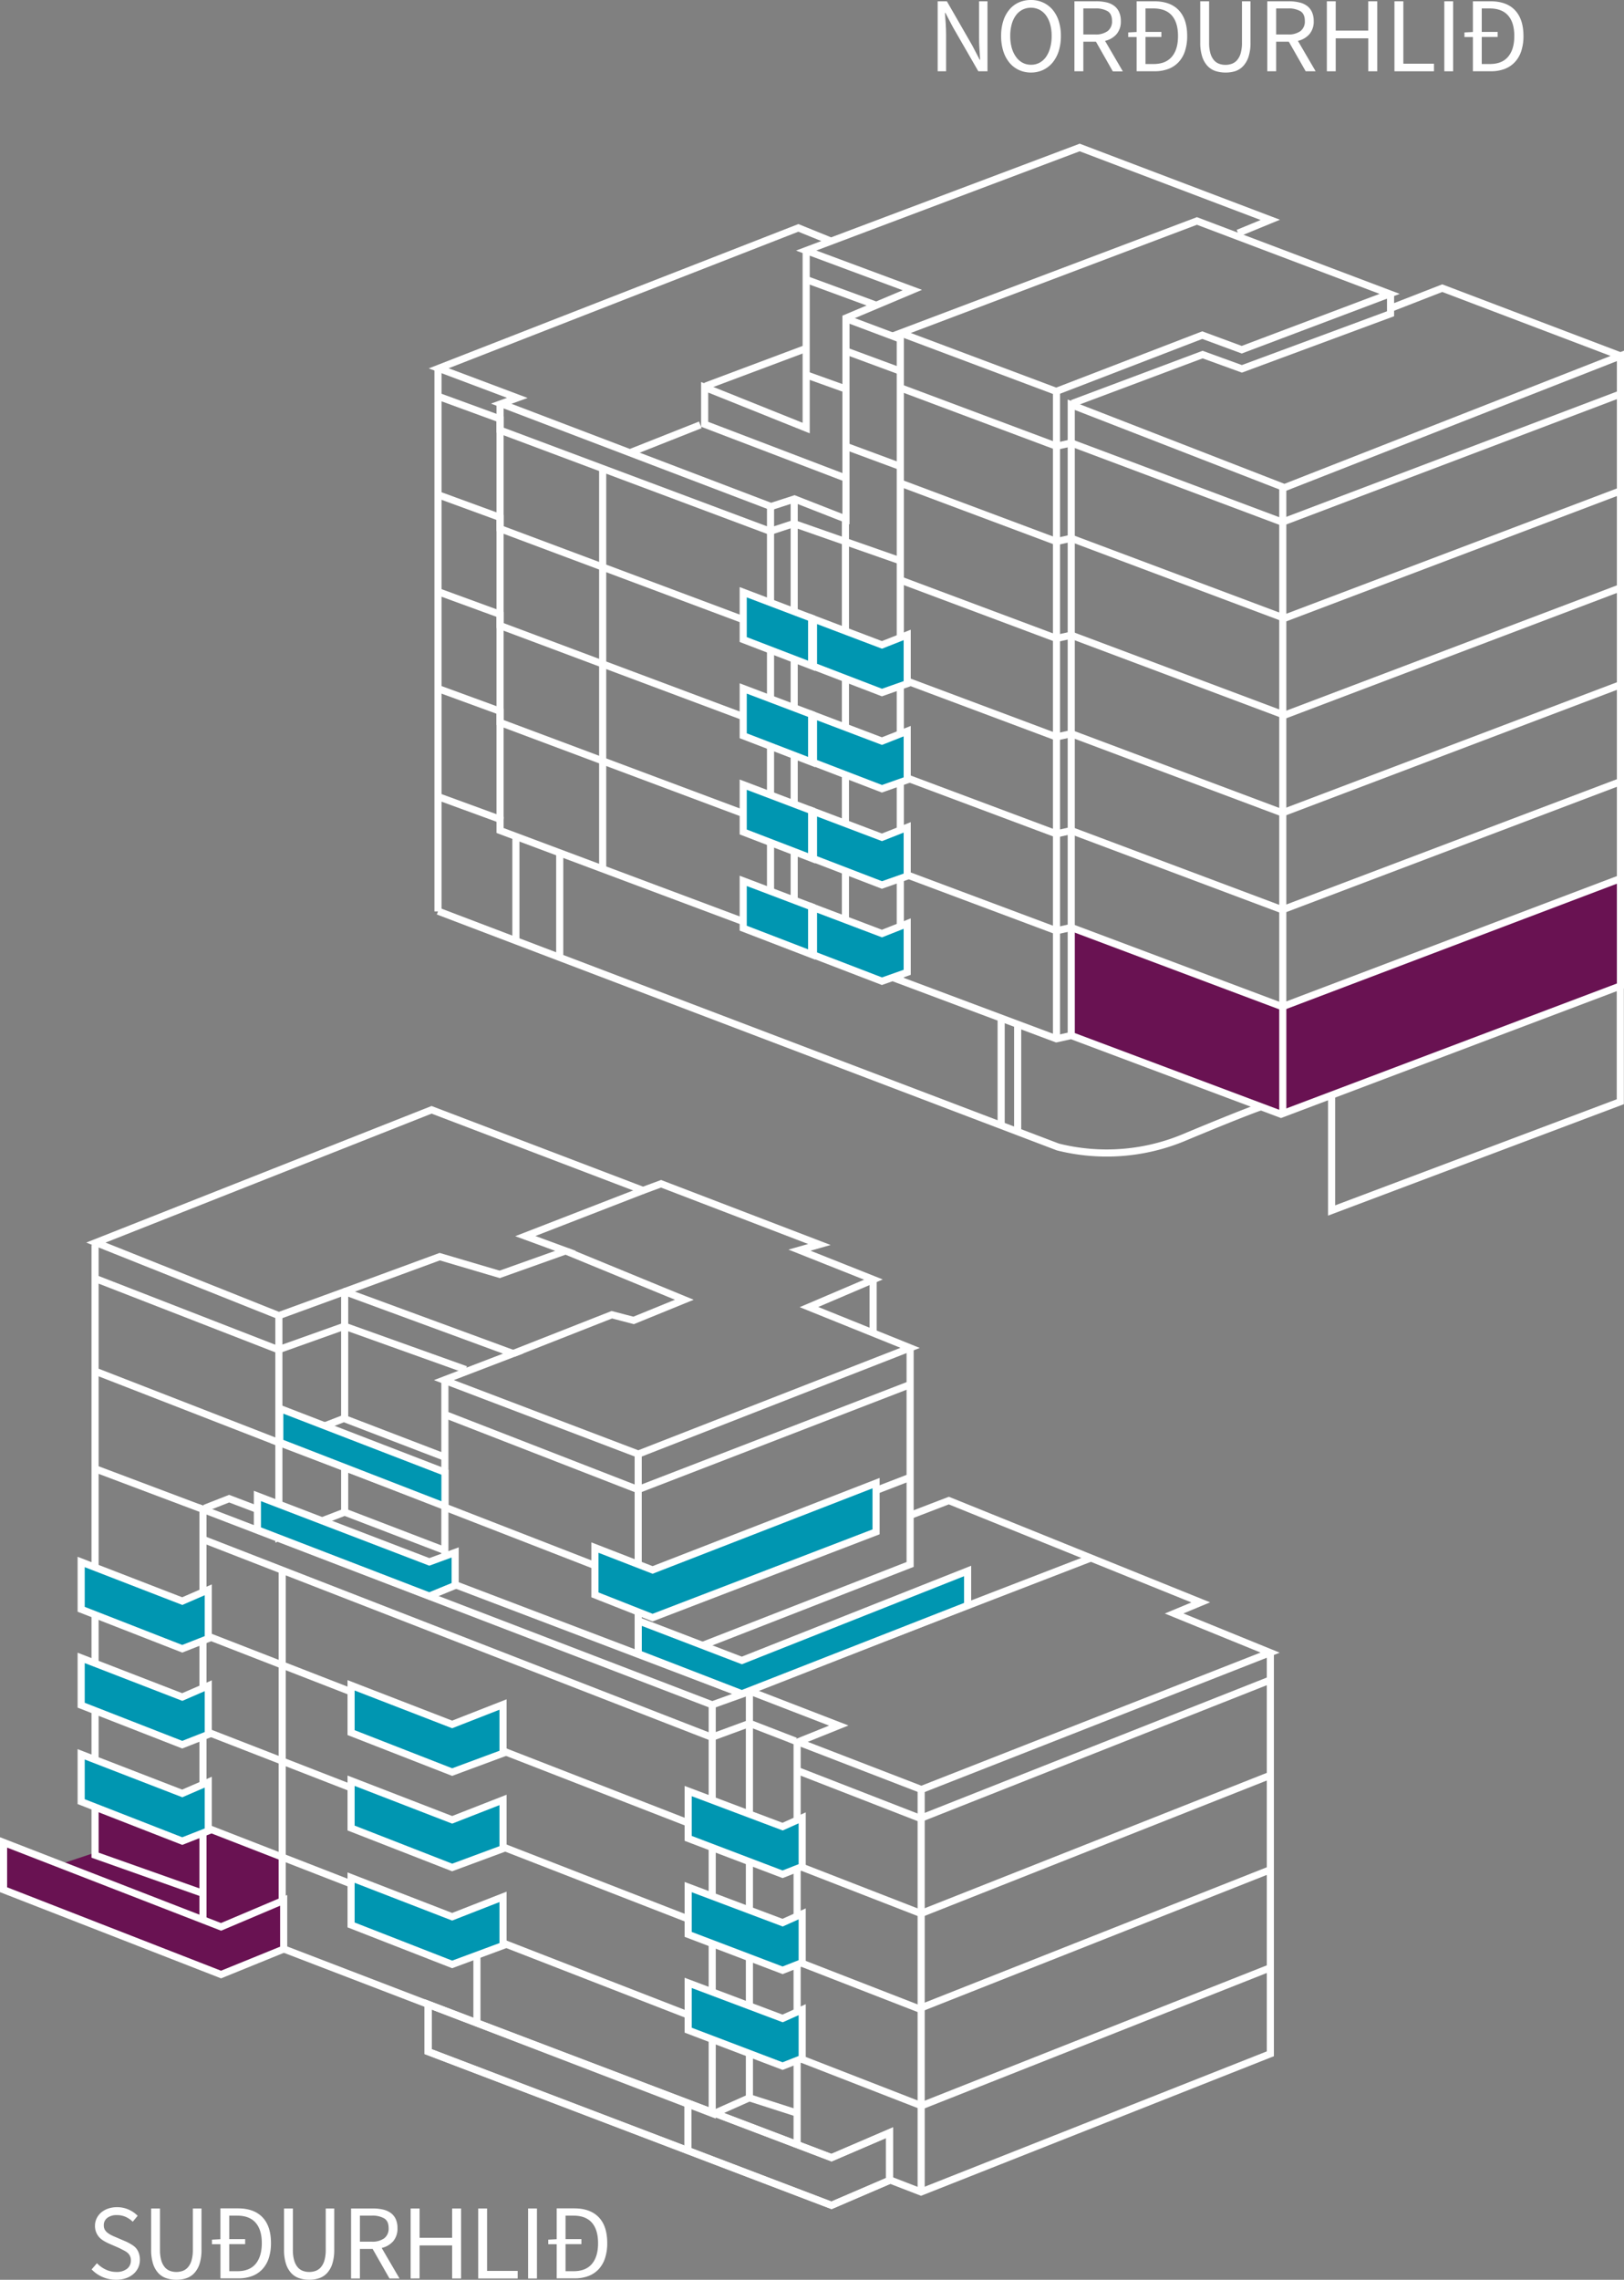 <svg xmlns="http://www.w3.org/2000/svg" viewBox="0 0 685.08 961.48"><rect x="0" y="0" width="685.08" height="961.48" fill="#808080" stroke="none"/><defs><style>.cls-1,.cls-4{fill:#691252;}.cls-2{fill:none;}.cls-2,.cls-3,.cls-4{stroke:#fff;stroke-miterlimit:10;stroke-width:3px;}.cls-3{fill:#0096b1;}.cls-5{fill:#fff;}</style></defs><title>ibud-201_1</title><g id="Layer_2" data-name="Layer 2"><g id="linuteikning"><polygon class="cls-1" points="682.69 371.8 540.69 424.8 450.69 391.8 451.69 435.8 540.69 469.8 682.69 415.8 682.69 371.8"/><polygon class="cls-1" points="76.69 776.8 38.69 762.8 38.69 781.8 23.69 786.8 1.69 777.8 1.69 795.8 93.69 831.8 118.69 820.8 117.69 783.8 86.69 771.8 76.69 776.8"/><polyline class="cls-2" points="451.9 436.73 451.9 170.7 541.84 205.66 683.58 150.09 683.58 415.82 540.39 469.93 451.9 436.73 445.63 438.11 210.95 350.26 210.95 345.53 184.15 335.73"/><polyline class="cls-2" points="540.39 424.37 451.9 391.16 445.63 392.55 210.95 304.7 210.95 299.97 184.15 290.17"/><polyline class="cls-2" points="540.39 383.5 451.9 350.29 445.63 351.68 210.95 263.83 210.95 259.1 184.15 249.3"/><polyline class="cls-2" points="540.39 342.62 451.9 309.42 445.63 310.81 210.95 222.96 210.95 218.23 184.15 208.43"/><polyline class="cls-2" points="379.19 236.3 334.86 220.8 324.91 224.07 210.95 181.41 210.95 176.69 184.15 166.89"/><polyline class="cls-2" points="540.39 301.08 451.9 267.88 445.63 269.26 379.37 244.46"/><line class="cls-2" x1="379.62" y1="196.66" x2="356.81" y2="188.22"/><polyline class="cls-2" points="540.39 260.21 451.9 227.01 445.63 228.39 380 203.82"/><line class="cls-2" x1="379.23" y1="156.31" x2="356.71" y2="147.99"/><line class="cls-2" x1="357" y1="164.15" x2="340.06" y2="158.08"/><line class="cls-2" x1="369.4" y1="128.65" x2="339.96" y2="117.84"/><polyline class="cls-2" points="540.39 220.01 451.9 186.81 445.63 188.19 379.97 163.61"/><line class="cls-2" x1="541.14" y1="205.66" x2="541.14" y2="470.01"/><line class="cls-2" x1="379.79" y1="140.89" x2="379.79" y2="413.46"/><line class="cls-2" x1="210.95" y1="170.35" x2="210.95" y2="345.44"/><line class="cls-2" x1="184.76" y1="155.64" x2="184.76" y2="384.39"/><polyline class="cls-2" points="445.67 436.83 445.67 165.03 507.17 141.34 523.82 147.49 586.22 123.94 504.92 93.19 379.96 140.44 445.06 164.88"/><polyline class="cls-2" points="683.58 150.09 608.41 121.53 586.82 129.94"/><polyline class="cls-2" points="522.26 98.33 535.87 92.73 455.47 62.2 340.08 105.67 384.87 122.33 356.87 134.13 356.87 195 356.87 218.94 335.15 210.43 325.25 213.63 211.44 170.26 218.23 167.81 185.06 155.34 336.78 96.11 350.17 101.54"/><polyline class="cls-2" points="340.08 106.33 340.08 180.53 297.26 163.34 297.26 178.94 357.03 201.76"/><polyline class="cls-2" points="561.73 462.14 561.73 510.52 683.52 464.65 683.52 416.03"/><line class="cls-2" x1="357.5" y1="134.6" x2="379.2" y2="142.75"/><polyline class="cls-2" points="586.6 124.65 586.6 132.33 523.89 155.56 507.31 149.54 452.31 170.16"/><line class="cls-2" x1="217.63" y1="352.87" x2="217.63" y2="396.72"/><line class="cls-2" x1="236.12" y1="359.92" x2="236.12" y2="403.77"/><line class="cls-2" x1="429.3" y1="432.58" x2="429.3" y2="476.42"/><line class="cls-2" x1="422.33" y1="430.17" x2="422.33" y2="474.02"/><line class="cls-2" x1="297.61" y1="162.85" x2="339.42" y2="147.18"/><line class="cls-2" x1="266.1" y1="190.79" x2="295.42" y2="179.18"/><line class="cls-2" x1="683.41" y1="370.59" x2="541.08" y2="424.53"/><line class="cls-2" x1="683.41" y1="329.72" x2="541.08" y2="383.66"/><line class="cls-2" x1="683.41" y1="288.84" x2="541.08" y2="342.79"/><line class="cls-2" x1="683.41" y1="247.97" x2="541.08" y2="301.91"/><line class="cls-2" x1="683.41" y1="207.1" x2="541.08" y2="261.04"/><line class="cls-2" x1="683.41" y1="166.23" x2="541.08" y2="220.17"/><path class="cls-2" d="M184.81,384.28l261.45,99.45a84.52,84.52,0,0,0,52.5-3.7c27.3-11.4,33-13.2,33-13.2"/><line class="cls-2" x1="325.04" y1="214.22" x2="325.04" y2="386.14"/><line class="cls-2" x1="335.03" y1="210.08" x2="335.03" y2="382"/><polygon class="cls-3" points="342.39 382.45 313.52 371.5 313.52 391.45 342.39 402.56 342.39 382.45"/><polygon class="cls-3" points="342.39 341.88 313.52 330.93 313.52 350.88 342.39 361.98 342.39 341.88"/><polygon class="cls-3" points="342.39 301.3 313.52 290.35 313.52 310.3 342.39 321.4 342.39 301.3"/><polygon class="cls-3" points="342.39 260.72 313.52 249.77 313.52 269.72 342.39 280.82 342.39 260.72"/><line class="cls-2" x1="356.64" y1="218.9" x2="356.64" y2="391.92"/><line class="cls-2" x1="254.24" y1="197.3" x2="254.24" y2="366.72"/><polygon class="cls-3" points="382.7 389.52 372.05 393.72 343.17 382.77 343.17 402.72 372.05 413.82 382.7 410.07 382.7 389.52"/><polygon class="cls-3" points="382.7 348.94 372.05 353.14 343.17 342.19 343.17 362.14 372.05 373.24 382.7 369.49 382.7 348.94"/><polygon class="cls-3" points="382.7 308.36 372.05 312.56 343.17 301.61 343.17 321.56 372.05 332.66 382.7 328.91 382.7 308.36"/><polygon class="cls-3" points="382.7 267.78 372.05 271.98 343.17 261.03 343.17 280.98 372.05 292.08 382.7 288.33 382.7 267.78"/><polygon class="cls-2" points="269.26 613.25 383.93 568.46 341.26 551.25 368.46 539.65 337.26 527.25 345.66 524.86 278.86 499.25 271.26 502.06 182.06 468.06 40.46 524.05 117.64 554.86 145.4 544.73 216.46 570.86 187.26 582.05 269.26 613.25"/><polyline class="cls-2" points="105.7 816.59 300.44 891.33 300.44 719.01 85.62 636.57 85.62 811.64"/><polyline class="cls-2" points="84.69 798.2 40.1 782.41 40.1 525.09"/><polyline class="cls-2" points="117.64 555.52 117.64 648.42 145.4 637.74 187.35 653.82"/><line class="cls-2" x1="187.67" y1="582.71" x2="187.67" y2="666.71"/><polyline class="cls-2" points="145.4 545.37 145.4 598.36 187.02 614.33"/><line class="cls-2" x1="145.4" y1="619.17" x2="145.4" y2="637.74"/><polyline class="cls-2" points="187.35 634.93 118.29 608.61 144.72 598.36"/><line class="cls-2" x1="269.22" y1="613.26" x2="269.22" y2="697.61"/><polyline class="cls-2" points="278.16 701.05 383.93 659.8 383.93 568.46"/><polyline class="cls-2" points="313.11 714.4 96.66 632.05 86.31 636.11"/><line class="cls-2" x1="300.44" y1="719.01" x2="316.41" y2="713.28"/><polyline class="cls-2" points="316.41 713.28 353.83 727.74 336.66 734.65 388.68 754.72 535.8 696.98 495.3 680.48 506.53 675.8 400.26 632.86 384.36 638.96"/><line class="cls-2" x1="388.59" y1="754.72" x2="388.59" y2="923.78"/><polyline class="cls-2" points="535.89 697.12 535.89 866.18 388.54 924.46 375.19 919.3"/><line class="cls-2" x1="336.26" y1="735.05" x2="336.26" y2="905.57"/><line class="cls-2" x1="316.14" y1="713.1" x2="316.14" y2="884.74"/><polyline class="cls-2" points="336.02 891.13 316.12 884.74 300.97 891.49"/><polygon class="cls-4" points="119.67 801.46 93.25 812.65 1.5 777.03 1.5 796.98 93.25 832.75 119.67 822.01 119.67 801.46"/><polygon class="cls-2" points="375.24 899.46 350.76 909.98 180.6 845.32 180.6 865.26 350.76 930.08 375.24 919.56 375.24 899.46"/><polygon class="cls-2" points="375.24 899.46 350.76 909.98 180.6 845.32 180.6 865.26 350.76 930.08 375.24 919.56 375.24 899.46"/><polygon class="cls-3" points="192.01 654.73 181.11 658.72 108.58 630.92 108.58 645.19 181.11 673.13 192.01 668.65 192.01 654.73"/><polygon class="cls-3" points="187.71 620.92 118.03 594.02 118.03 608.29 187.71 635.33 187.71 620.92"/><line class="cls-2" x1="368.32" y1="540.01" x2="368.32" y2="562.01"/><line class="cls-2" x1="535.89" y1="748.72" x2="388.54" y2="807.01"/><line class="cls-2" x1="535.89" y1="788.53" x2="388.54" y2="846.82"/><line class="cls-2" x1="535.89" y1="708.52" x2="388.54" y2="766.8"/><line class="cls-2" x1="535.89" y1="829.89" x2="388.54" y2="888.18"/><line class="cls-2" x1="388.68" y1="807.08" x2="85.42" y2="689.14"/><line class="cls-2" x1="85.62" y1="636.57" x2="40.21" y2="619.47"/><polyline class="cls-2" points="335.57 734.29 316.25 726.82 300.28 732.69 85.74 649.26"/><polyline class="cls-2" points="196.47 577.62 145.32 559.32 117.45 569.25 40.21 539.21"/><polyline class="cls-2" points="383.66 584.04 269.15 628.24 187.65 596.55"/><line class="cls-2" x1="460.06" y1="657.14" x2="345.56" y2="701.34"/><line class="cls-2" x1="117.45" y1="608.35" x2="40.21" y2="578.31"/><line class="cls-2" x1="262.72" y1="664.84" x2="187.65" y2="635.65"/><line class="cls-2" x1="383.66" y1="623.15" x2="280.01" y2="663.15"/><line class="cls-2" x1="388.68" y1="767.07" x2="336.43" y2="746.75"/><line class="cls-2" x1="388.68" y1="847.58" x2="85.35" y2="729.62"/><line class="cls-2" x1="388.68" y1="888.08" x2="85.5" y2="770.18"/><polygon class="cls-3" points="87.86 751.62 76.88 756.37 34.24 739.88 34.24 759.83 76.88 776.47 87.86 772.17 87.86 751.62"/><polygon class="cls-3" points="87.86 710.95 76.88 715.71 34.24 699.21 34.24 719.16 76.88 735.81 87.86 731.5 87.86 710.95"/><polygon class="cls-3" points="87.86 670.5 76.88 675.26 34.24 658.76 34.24 678.71 76.88 695.36 87.86 691.05 87.86 670.5"/><polygon class="cls-3" points="212.2 718.87 190.74 727.27 148.1 710.77 148.1 730.72 190.74 747.37 212.2 739.42 212.2 718.87"/><polygon class="cls-3" points="338.4 766.67 330.14 770.37 290.3 755.37 290.3 775.32 330.14 790.47 338.4 787.22 338.4 766.67"/><polygon class="cls-3" points="338.4 807.17 330.14 810.87 290.3 795.87 290.3 815.82 330.14 830.97 338.4 827.72 338.4 807.17"/><polygon class="cls-3" points="338.4 847.57 330.14 851.27 290.3 836.27 290.3 856.22 330.14 871.37 338.4 868.12 338.4 847.57"/><polygon class="cls-3" points="369.57 625.5 275.29 662.12 250.97 652.68 250.97 672.63 275.29 682.22 369.57 646.05 369.57 625.5"/><polygon class="cls-3" points="212.2 759.11 190.74 767.5 148.1 751.01 148.1 770.96 190.74 787.6 212.2 779.66 212.2 759.11"/><polygon class="cls-3" points="212.2 799.99 190.74 808.38 148.1 791.88 148.1 811.83 190.74 828.48 212.2 820.53 212.2 799.99"/><line class="cls-2" x1="119.04" y1="662.79" x2="119.04" y2="801.68"/><polyline class="cls-2" points="271.26 502.06 221.6 521.32 238.61 527.56 210.8 537.46 185.51 529.99 145.4 544.73"/><polyline class="cls-2" points="216.46 570.86 258.1 554.48 267.3 556.88 288.68 548.16 239.08 527.76"/><polygon class="cls-3" points="408.19 662.55 312.95 700.29 269.24 683.53 269.24 697.43 312.95 714.34 408.19 677.05 408.19 662.55"/><line class="cls-2" x1="290.19" y1="887.3" x2="290.19" y2="906.8"/><line class="cls-2" x1="201.19" y1="824.3" x2="201.19" y2="852.8"/><path class="cls-5" d="M395.56,30.06V.54h3.87l10.66,18.54,3.2,6.12h.18c-.09-1.5-.19-3.05-.3-4.66s-.15-3.18-.15-4.75V.54h3.55V30.06H412.7L402,11.48,398.8,5.4h-.18c.12,1.5.23,3,.33,4.57s.16,3.1.16,4.65V30.06Z"/><path class="cls-5" d="M434.94,30.6a11.91,11.91,0,0,1-5.11-1.08,11.37,11.37,0,0,1-4-3.08,14.46,14.46,0,0,1-2.59-4.86,20.68,20.68,0,0,1-.92-6.41,20.24,20.24,0,0,1,.92-6.37A13.83,13.83,0,0,1,425.85,4a11,11,0,0,1,4-3,12.35,12.35,0,0,1,5.11-1A12,12,0,0,1,440,1.06a11.59,11.59,0,0,1,4,3,14,14,0,0,1,2.61,4.77,20.45,20.45,0,0,1,.92,6.33,21,21,0,0,1-.92,6.41,14.49,14.49,0,0,1-2.61,4.86,11.66,11.66,0,0,1-4,3.08A11.89,11.89,0,0,1,434.94,30.6Zm0-3.29a7.41,7.41,0,0,0,3.57-.85A8.1,8.1,0,0,0,441.26,24,12.55,12.55,0,0,0,443,20.18a18.36,18.36,0,0,0,.63-5,18.14,18.14,0,0,0-.63-5,11.75,11.75,0,0,0-1.78-3.73,8,8,0,0,0-2.75-2.36,8.11,8.11,0,0,0-7.15,0,8,8,0,0,0-2.75,2.36,11.53,11.53,0,0,0-1.77,3.73,18.14,18.14,0,0,0-.63,5,18.36,18.36,0,0,0,.63,5A12.31,12.31,0,0,0,428.61,24a8.1,8.1,0,0,0,2.75,2.45A7.43,7.43,0,0,0,434.94,27.31Z"/><path class="cls-5" d="M453.24,30.06V.54h9.23a18.78,18.78,0,0,1,4.16.43,8.74,8.74,0,0,1,3.28,1.42A6.68,6.68,0,0,1,472.05,5a8.81,8.81,0,0,1,.77,3.87,8.11,8.11,0,0,1-1.8,5.53,9.13,9.13,0,0,1-4.86,2.84l7.51,12.87h-4.23L462.33,17.6H457V30.06ZM457,14.54h4.95a8.61,8.61,0,0,0,5.31-1.42,5.09,5.09,0,0,0,1.84-4.3c0-1.95-.61-3.31-1.84-4.09a10,10,0,0,0-5.31-1.17H457Z"/><path class="cls-5" d="M475.93,15.62V13.68l3.55-.18V.54h7.38q6.84,0,10.4,3.78t3.55,10.85a20.24,20.24,0,0,1-.9,6.27,12.47,12.47,0,0,1-2.65,4.68,11.5,11.5,0,0,1-4.32,2.93,16.1,16.1,0,0,1-5.9,1h-7.56V15.62ZM483.22,27h3.37c3.45,0,6-1,7.77-3.1s2.58-5,2.58-8.73-.86-6.62-2.58-8.6-4.32-3-7.77-3h-3.37v9.9h6.7v2.12h-6.7Z"/><path class="cls-5" d="M516.94,30.6a13.4,13.4,0,0,1-4.21-.65,8.15,8.15,0,0,1-3.37-2.16,10.49,10.49,0,0,1-2.23-3.94,19.08,19.08,0,0,1-.81-6V.54h3.74V18a15.68,15.68,0,0,0,.54,4.45,7.79,7.79,0,0,0,1.46,2.88,5.19,5.19,0,0,0,2.18,1.55,7.52,7.52,0,0,0,2.7.47,7.67,7.67,0,0,0,2.75-.47,5.38,5.38,0,0,0,2.2-1.55,7.66,7.66,0,0,0,1.49-2.88,15.68,15.68,0,0,0,.54-4.45V.54h3.6V17.87a19.08,19.08,0,0,1-.81,6,10.62,10.62,0,0,1-2.23,3.94A8.21,8.21,0,0,1,521.13,30,13.19,13.19,0,0,1,516.94,30.6Z"/><path class="cls-5" d="M534.6,30.06V.54h9.23A18.71,18.71,0,0,1,548,1a8.79,8.79,0,0,1,3.29,1.42A6.74,6.74,0,0,1,553.41,5a8.81,8.81,0,0,1,.77,3.87,8.11,8.11,0,0,1-1.8,5.53,9.13,9.13,0,0,1-4.86,2.84L555,30.06H550.8L543.69,17.6h-5.35V30.06Zm3.74-15.52h4.95a8.61,8.61,0,0,0,5.31-1.42,5.09,5.09,0,0,0,1.84-4.3c0-1.95-.61-3.31-1.84-4.09a10,10,0,0,0-5.31-1.17h-4.95Z"/><path class="cls-5" d="M559.73,30.06V.54h3.74V12.92h13.72V.54H581V30.06h-3.79V16.16H563.47v13.9Z"/><path class="cls-5" d="M588.24,30.06V.54H592V26.87h12.92v3.19Z"/><path class="cls-5" d="M609.28,30.06V.54H613V30.06Z"/><path class="cls-5" d="M617.78,15.62V13.68l3.56-.18V.54h7.38q6.84,0,10.39,3.78t3.56,10.85a20.24,20.24,0,0,1-.9,6.27,12.48,12.48,0,0,1-2.66,4.68,11.5,11.5,0,0,1-4.32,2.93,16,16,0,0,1-5.89,1h-7.56V15.62ZM625.07,27h3.38c3.45,0,6-1,7.76-3.1s2.59-5,2.59-8.73-.86-6.62-2.59-8.6-4.31-3-7.76-3h-3.38v9.9h6.71v2.12h-6.71Z"/><path class="cls-5" d="M49,961.48a14.14,14.14,0,0,1-10.35-4.37l2.25-2.61a12.46,12.46,0,0,0,3.71,2.68,10.31,10.31,0,0,0,4.43,1,7,7,0,0,0,4.55-1.33,4.29,4.29,0,0,0,1.62-3.49,4,4,0,0,0-1.42-3.26,7.55,7.55,0,0,0-1.55-1l-1.94-1-4.23-1.84a20.11,20.11,0,0,1-2.11-1.08A8.73,8.73,0,0,1,42,943.7a7.25,7.25,0,0,1-1.39-2.14,7.08,7.08,0,0,1-.54-2.86,7,7,0,0,1,.7-3.1,7.54,7.54,0,0,1,1.93-2.5,9,9,0,0,1,2.93-1.64,11.23,11.23,0,0,1,3.71-.59,11.72,11.72,0,0,1,4.9,1,12.24,12.24,0,0,1,3.83,2.63L56,937a10.55,10.55,0,0,0-3-2.05,9,9,0,0,0-3.71-.74,6.41,6.41,0,0,0-4,1.15,3.76,3.76,0,0,0-1.5,3.17,3.63,3.63,0,0,0,.42,1.82,4.6,4.6,0,0,0,1.15,1.31,10,10,0,0,0,1.58,1c.57.28,1.15.55,1.75.79l4.19,1.8a17.23,17.23,0,0,1,2.38,1.23A8.84,8.84,0,0,1,57.26,948a7.06,7.06,0,0,1,1.28,2.16,8.13,8.13,0,0,1,.47,2.86,7.79,7.79,0,0,1-2.7,6,9.34,9.34,0,0,1-3.15,1.8A12.35,12.35,0,0,1,49,961.48Z"/><path class="cls-5" d="M74.38,961.48a13,13,0,0,1-4.21-.66,8,8,0,0,1-3.38-2.16,10.5,10.5,0,0,1-2.23-3.93,19.22,19.22,0,0,1-.8-6V931.41h3.73v17.42a15.63,15.63,0,0,0,.54,4.45,7.94,7.94,0,0,0,1.46,2.88,5.31,5.31,0,0,0,2.19,1.56,7.7,7.7,0,0,0,2.7.47,7.84,7.84,0,0,0,2.74-.47,5.43,5.43,0,0,0,2.21-1.56,7.65,7.65,0,0,0,1.48-2.88,15.63,15.63,0,0,0,.54-4.45V931.41H85v17.33a19.19,19.19,0,0,1-.81,6,10.36,10.36,0,0,1-2.23,3.93,8,8,0,0,1-3.35,2.16A12.85,12.85,0,0,1,74.38,961.48Z"/><path class="cls-5" d="M89.42,946.49v-1.93l3.56-.19v-13h7.38c4.56,0,8,1.27,10.39,3.78s3.56,6.14,3.56,10.85a20.3,20.3,0,0,1-.9,6.28,12.64,12.64,0,0,1-2.66,4.68,11.48,11.48,0,0,1-4.32,2.92,15.84,15.84,0,0,1-5.89,1H93V946.49Zm7.29,11.38h3.38q5.18,0,7.76-3.1t2.59-8.73c0-3.75-.86-6.61-2.59-8.6s-4.31-3-7.76-3H96.71v9.89h6.71v2.12H96.71Z"/><path class="cls-5" d="M130.44,961.48a13.08,13.08,0,0,1-4.21-.66,8,8,0,0,1-3.38-2.16,10.49,10.49,0,0,1-2.22-3.93,19.19,19.19,0,0,1-.81-6V931.41h3.73v17.42a15.63,15.63,0,0,0,.54,4.45,7.94,7.94,0,0,0,1.46,2.88,5.31,5.31,0,0,0,2.19,1.56,7.74,7.74,0,0,0,2.7.47,7.84,7.84,0,0,0,2.74-.47,5.43,5.43,0,0,0,2.21-1.56,7.65,7.65,0,0,0,1.48-2.88,15.63,15.63,0,0,0,.54-4.45V931.41H141v17.33a19.19,19.19,0,0,1-.81,6,10.36,10.36,0,0,1-2.23,3.93,8,8,0,0,1-3.35,2.16A12.85,12.85,0,0,1,130.44,961.48Z"/><path class="cls-5" d="M148.1,960.94V931.41h9.22a19.33,19.33,0,0,1,4.16.43,9,9,0,0,1,3.29,1.42,6.68,6.68,0,0,1,2.14,2.56,8.84,8.84,0,0,1,.76,3.87,8.13,8.13,0,0,1-1.8,5.54,9.12,9.12,0,0,1-4.86,2.83l7.52,12.88H164.3l-7.11-12.47h-5.36v12.47Zm3.73-15.53h4.95a8.54,8.54,0,0,0,5.31-1.42,5.08,5.08,0,0,0,1.85-4.3c0-2-.62-3.31-1.85-4.09a10,10,0,0,0-5.31-1.17h-4.95Z"/><path class="cls-5" d="M173.23,960.94V931.41H177v12.38h13.73V931.41h3.78v29.53h-3.78V947H177v13.91Z"/><path class="cls-5" d="M201.73,960.94V931.41h3.74v26.33h12.91v3.2Z"/><path class="cls-5" d="M222.77,960.94V931.41h3.74v29.53Z"/><path class="cls-5" d="M231.28,946.49v-1.93l3.55-.19v-13h7.38c4.56,0,8,1.27,10.4,3.78s3.55,6.14,3.55,10.85a20.3,20.3,0,0,1-.9,6.28,12.62,12.62,0,0,1-2.65,4.68,11.48,11.48,0,0,1-4.32,2.92,15.89,15.89,0,0,1-5.9,1h-7.56V946.49Zm7.29,11.38h3.37q5.17,0,7.77-3.1t2.58-8.73c0-3.75-.86-6.61-2.58-8.6s-4.32-3-7.77-3h-3.37v9.89h6.7v2.12h-6.7Z"/></g></g></svg>